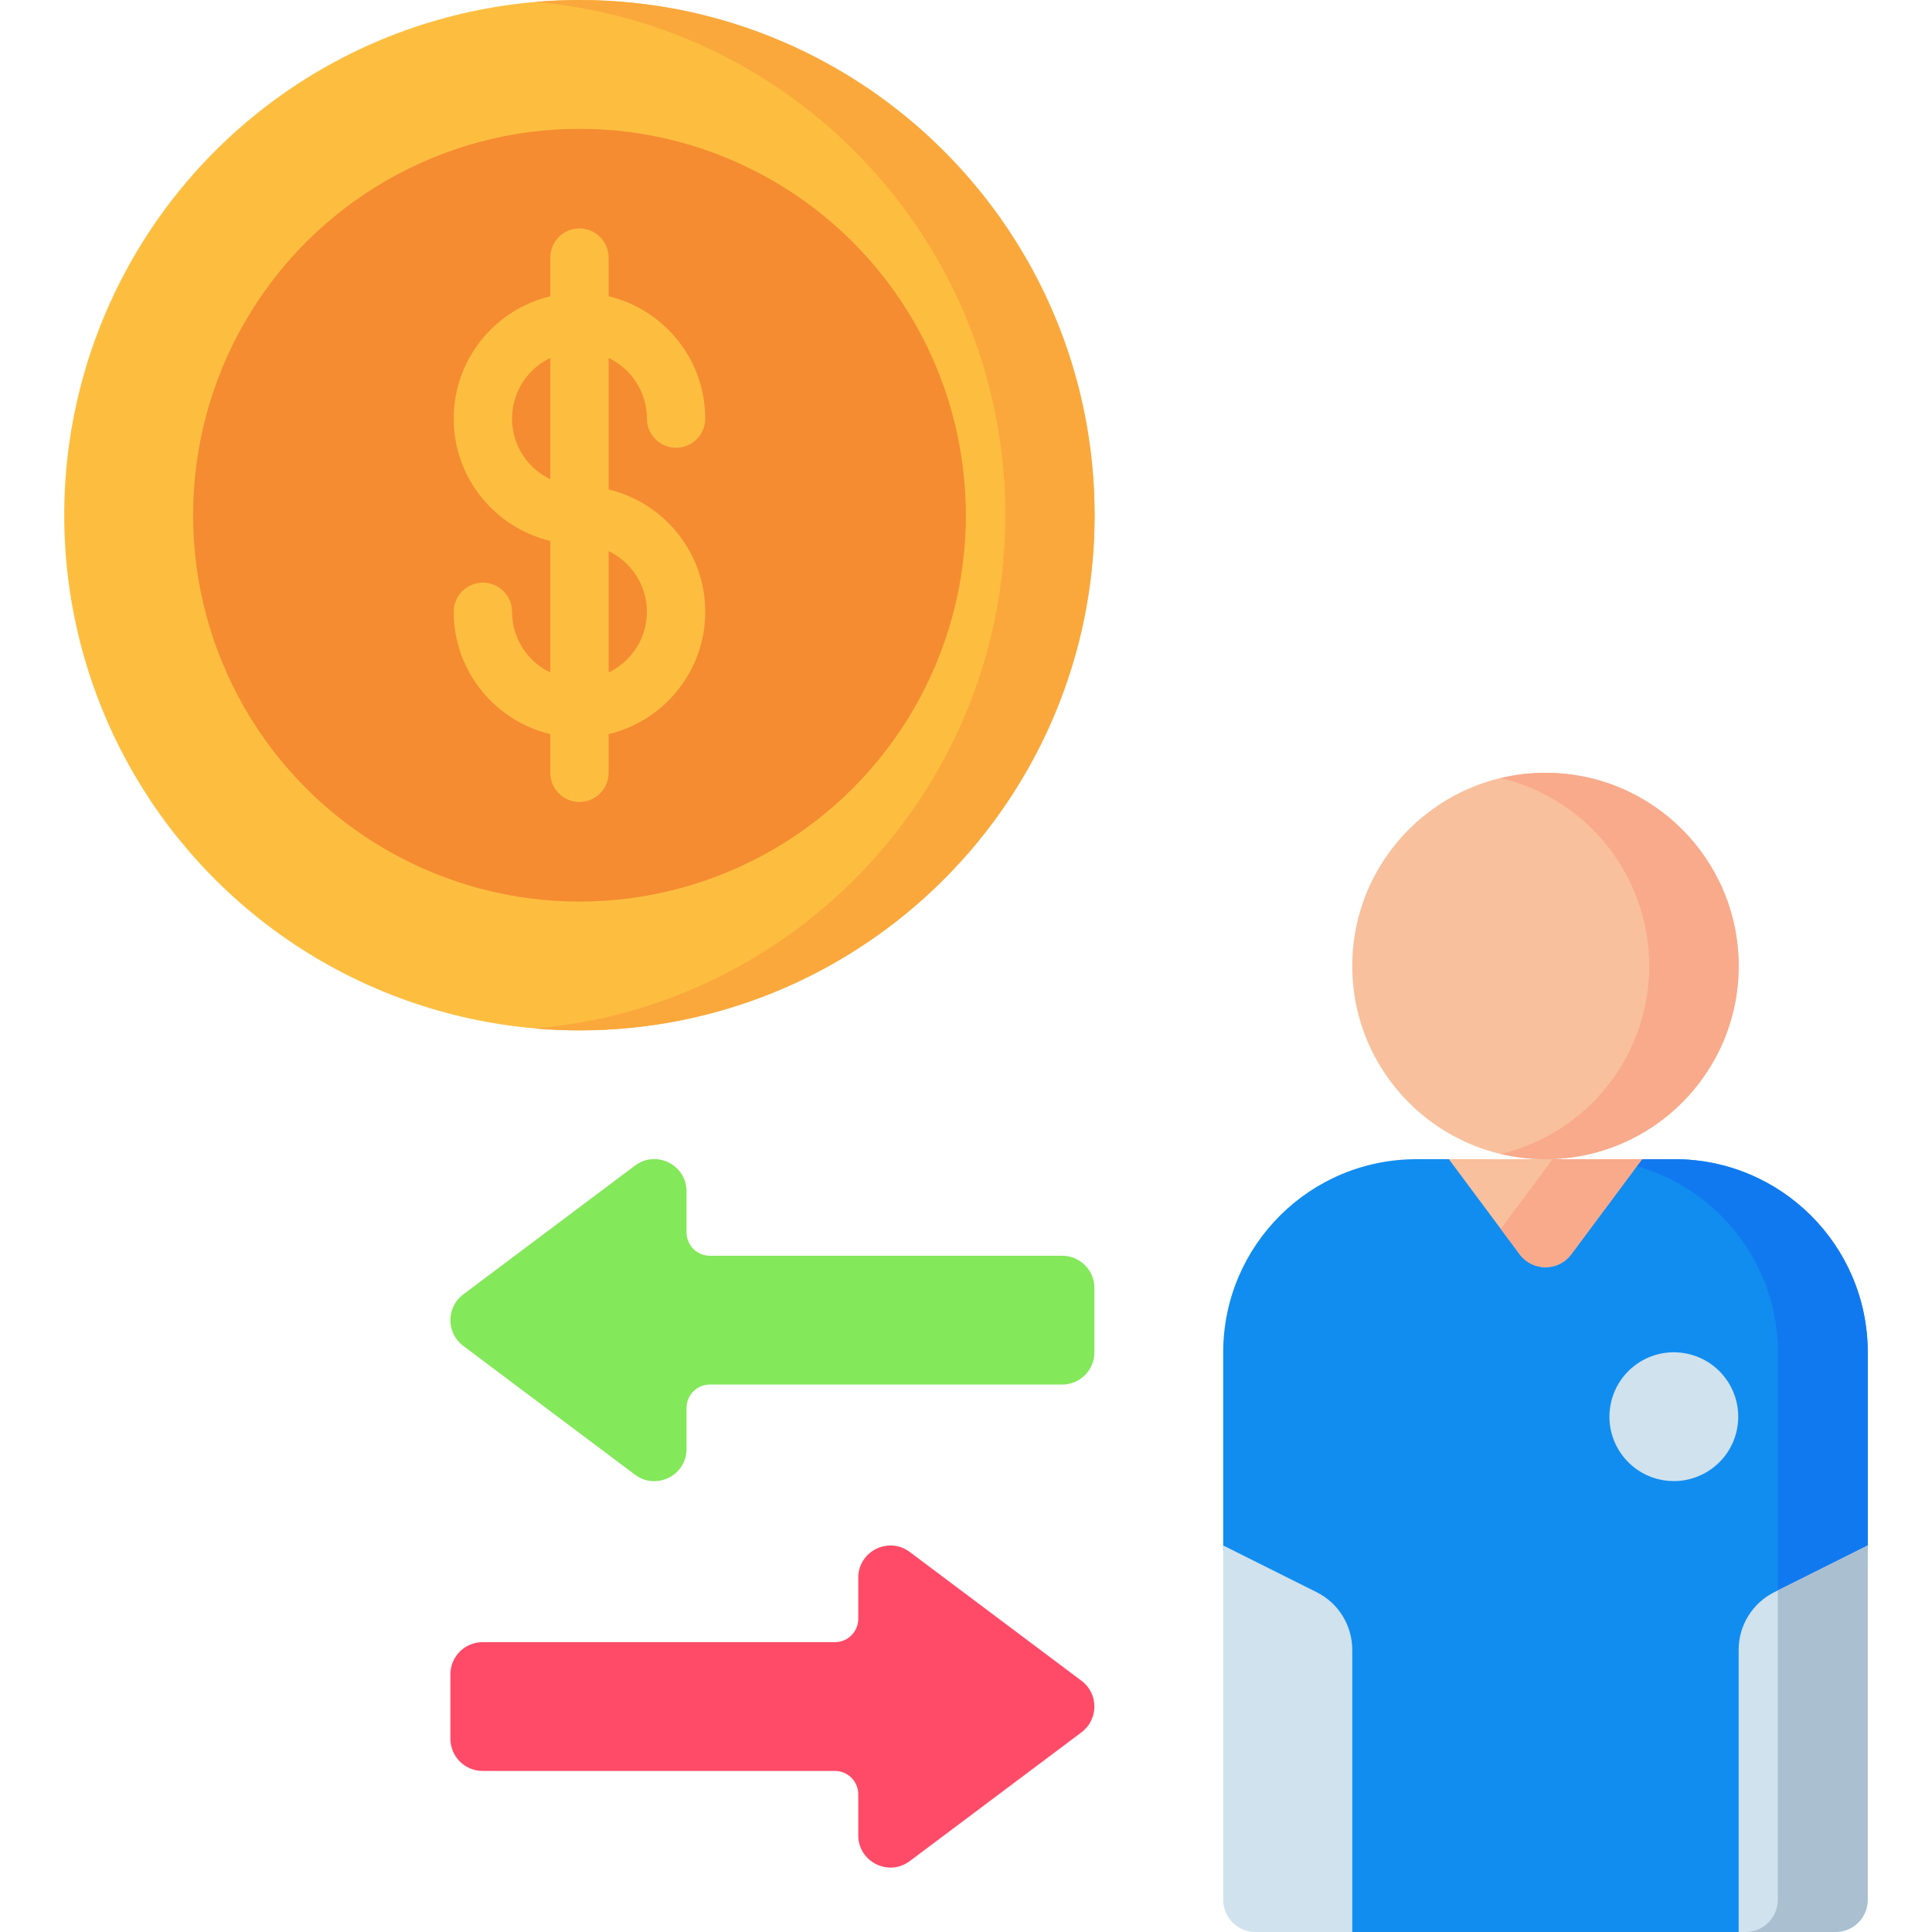 <svg id="Capa_1" enable-background="new 0 0 497 497" height="512" viewBox="0 0 497 497" width="512" xmlns="http://www.w3.org/2000/svg"><g><path d="m273.246 356.168h-90.639c-3.314 0-6 2.686-6 6v10.567c0 6.826-7.793 10.722-13.253 6.627l-44.178-33.133c-4.418-3.313-4.418-9.94 0-13.253l44.178-33.133c5.461-4.096 13.253-.199 13.253 6.627v10.567c0 3.314 2.686 6 6 6h90.639c4.575 0 8.283 3.708 8.283 8.283v16.567c0 4.573-3.708 8.281-8.283 8.281z" fill="#83e85a"/><path d="m124.146 422.435h90.639c3.314 0 6-2.686 6-6v-10.567c0-6.826 7.793-10.722 13.253-6.627l44.178 33.133c4.418 3.313 4.418 9.94 0 13.253l-44.178 33.133c-5.461 4.095-13.253.199-13.253-6.627v-10.567c0-3.314-2.686-6-6-6h-90.639c-4.575 0-8.283-3.709-8.283-8.283v-16.567c0-4.573 3.708-8.281 8.283-8.281z" fill="#ff4b68"/><ellipse cx="149.065" cy="132.533" fill="#fdbe40" rx="132.533" ry="132.533" transform="matrix(.707 -.707 .707 .707 -50.055 144.223)"/><circle cx="149.065" cy="132.533" fill="#f58c31" r="99.4"/><path d="m156.566 125.92v-33.858c5.816 2.805 9.85 8.743 9.85 15.622 0 4.143 3.357 7.5 7.5 7.5s7.5-3.357 7.5-7.5c0-15.256-10.618-28.071-24.85-31.463v-9.954c0-4.143-3.357-7.5-7.5-7.5s-7.5 3.357-7.5 7.5v9.954c-14.232 3.393-24.851 16.207-24.851 31.463s10.619 28.07 24.851 31.462v33.859c-5.817-2.804-9.851-8.743-9.851-15.621 0-4.143-3.357-7.5-7.5-7.5s-7.5 3.357-7.5 7.5c0 15.256 10.619 28.07 24.851 31.462v9.954c0 4.143 3.357 7.5 7.5 7.5s7.5-3.357 7.5-7.5v-9.954c14.232-3.393 24.85-16.207 24.85-31.462-.001-15.256-10.619-28.071-24.85-31.464zm-24.851-18.236c0-6.879 4.033-12.817 9.851-15.622v31.243c-5.817-2.805-9.851-8.743-9.851-15.621zm24.851 65.32v-31.242c5.816 2.805 9.85 8.743 9.85 15.622-.001 6.878-4.034 12.816-9.85 15.62z" fill="#fdbe40"/><circle cx="397.565" cy="248.5" fill="#f8c09c" r="49.7"/><path d="m480.468 347.9c0-27.541-22.401-49.85-49.977-49.699-8.962 0-56.889 0-65.851 0-27.576-.15-49.977 22.158-49.977 49.699v50.915c0 4.575 27.85 98.185 32.425 98.185h100.424c4.575 0 32.956-94.626 32.956-99.201z" fill="#118df0"/><ellipse cx="430.699" cy="364.467" fill="#d0e2ed" rx="16.567" ry="16.567" transform="matrix(.16 -.987 .987 .16 1.948 731.223)"/><path d="m397.565 198.8c-3.96 0-7.807.477-11.5 1.352 21.901 5.191 38.2 24.86 38.2 48.348s-16.299 43.157-38.2 48.348c3.693.875 7.54 1.352 11.5 1.352 27.448 0 49.7-22.251 49.7-49.7s-22.251-49.7-49.7-49.7z" fill="#f8aa8b"/><path d="m430.491 298.201c-3.44 0-12.622 0-23.136 0 27.576-.15 49.977 22.158 49.977 49.699v140.816c0 4.575-3.708 8.284-8.283 8.284l23.136-8.63c4.575 0 8.283-86.208 8.283-90.783v-49.687c0-27.541-22.401-49.849-49.977-49.699z" fill="#1179f0"/><path d="m372.715 298.2 18.274 24.547c3.315 4.329 9.837 4.329 13.152 0l18.274-24.546z" fill="#f8c09c"/><path d="m372.715 298.2 26.7.001-13.35 17.932 4.924 6.614c3.315 4.329 9.837 4.329 13.152 0l18.274-24.546z" fill="#f8aa8b"/><path d="m338.707 409.588-23.975-11.988-.069.075v91.042c0 4.575 3.709 8.284 8.283 8.284h24.919v-72.595c0-6.275-3.545-12.012-9.158-14.818z" fill="#d0e2ed"/><path d="m480.468 488.716v-91.169l-.069.053-23.976 11.988c-5.612 2.806-9.158 8.543-9.158 14.818v72.594h24.919c4.575 0 8.284-3.708 8.284-8.284z" fill="#d0e2ed"/><path d="m457.332 409.133v79.583c0 4.575-3.708 8.284-8.283 8.284h23.136c4.575 0 8.283-3.708 8.283-8.284v-91.169l-.069.053z" fill="#aabfcf"/><path d="m149.065 0c-3.875 0-7.709.176-11.5.502 67.81 5.83 121.033 62.71 121.033 132.031s-53.223 126.201-121.033 132.031c3.791.326 7.625.502 11.5.502 73.196 0 132.533-59.337 132.533-132.534.001-73.195-59.336-132.532-132.533-132.532z" fill="#faa83c"/></g></svg>